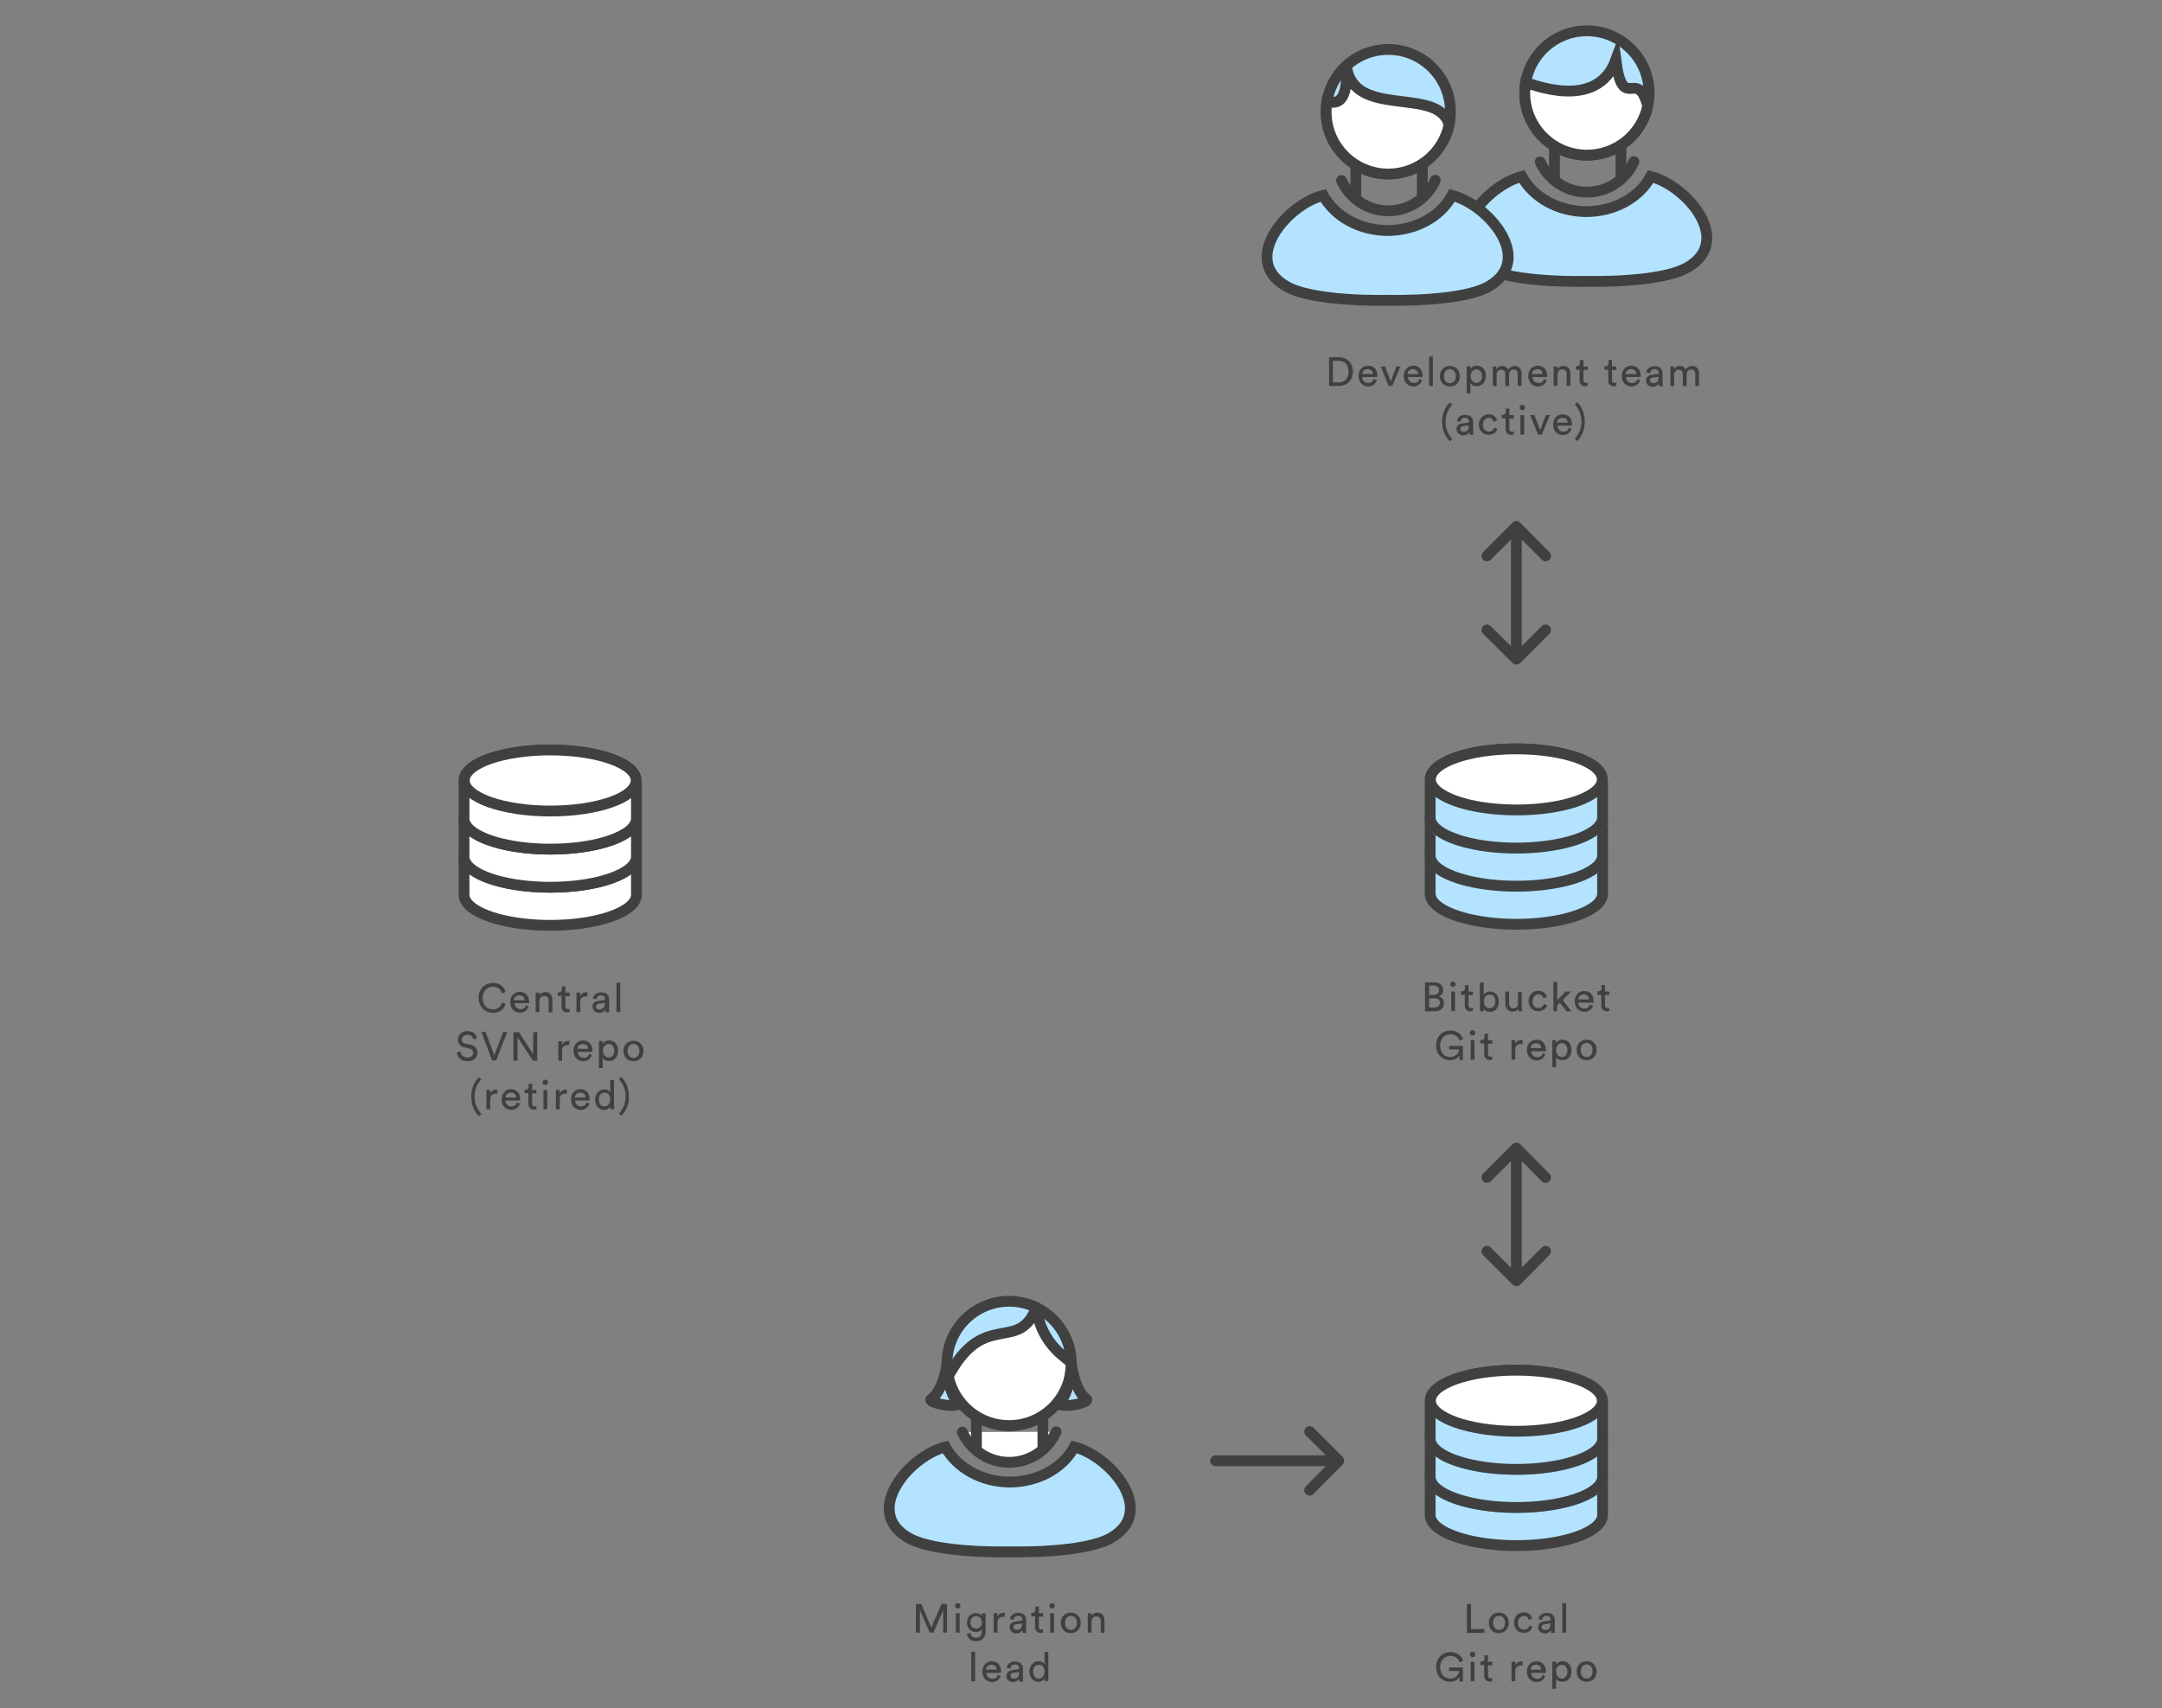 <?xml version="1.0" encoding="utf-8"?>
<!-- Generator: Adobe Illustrator 21.0.2, SVG Export Plug-In . SVG Version: 6.00 Build 0)  -->
<svg version="1.1" id="Layer_1" xmlns="http://www.w3.org/2000/svg" xmlns:xlink="http://www.w3.org/1999/xlink" x="0px" y="0px"
	 viewBox="0 0 800 632" style="enable-background:new 0 0 800 632;" xml:space="preserve">
<rect x="0" y="0" width="800" height="632" fill="#808080" stroke="none"/>
<style type="text/css">
	.st0{fill:#FFFFFF;stroke:#404040;stroke-width:4;stroke-linecap:round;stroke-linejoin:round;stroke-miterlimit:10;}
	.st1{fill:#B3E3FF;stroke:#404040;stroke-width:4;stroke-miterlimit:10;}
	.st2{fill:#404040;}
	.st3{fill:#FFFFFF;stroke:#59AFE1;stroke-width:4;stroke-miterlimit:10;}
	.st4{fill:#FFFFFF;stroke:#404040;stroke-width:4;stroke-miterlimit:10;}
	.st5{fill:none;stroke:#404040;stroke-width:4;stroke-linecap:round;stroke-linejoin:round;stroke-miterlimit:10;}
</style>
<g id="migrating_x5F_overview_x5F_5">
	<path class="st0" d="M356.1,529.9c3.1,6.8,9.9,11.2,17.3,11.2c7.5,0,14.3-4.4,17.4-11.3"/>
	<path class="st1" d="M373.5,574.2c0,0,27.4,0.8,37.7-5.2c17-9.9-0.3-30.2-13.7-33.6c-4.1,7.7-13.3,13-24,13h0.3
		c-10.7,0-19.8-5.4-24-13c-13.4,3.4-30.7,23.8-13.7,33.6c10.3,6,37.7,5.2,37.7,5.2"/>
	<circle class="st1" cx="373.4" cy="504.5" r="23"/>
	<path class="st0" d="M383.5,483.8c-6.7,17.2-19.4,0.5-32.6,25.5c2.2,10.4,11.4,18.2,22.5,18.2c12.7,0,23-10.3,23-23
		C396.4,503.2,385.3,498.6,383.5,483.8z M385.9,523.8v11.5 M361.3,535.4v-11.3"/>
	<path class="st1" d="M350.4,505c0,0,0,10.6,4.6,14.5c-3.6,1.7-11.6-0.9-10.5-1.7C349,514.6,350.4,505,350.4,505z M396.4,504.5
		c0,0-0.2,11.1-4.8,15c3.6,1.7,11.6-0.9,10.5-1.7C397.6,514.6,396.4,504.5,396.4,504.5z"/>
	<path class="st2" d="M349,604.1v-8.3l-3.6,8.3H344l-3.6-8.3v8.3h-1.5v-10.6h2l3.7,8.7l3.8-8.7h2v10.6H349z M354.4,593.2
		c0.6,0,1,0.5,1,1c0,0.6-0.5,1-1,1c-0.6,0-1-0.5-1-1C353.4,593.6,353.8,593.2,354.4,593.2z M353.7,604.1v-7.2h1.4v7.2H353.7z
		 M359.1,604.2c0.1,1,0.9,1.8,2,1.8c1.5,0,2.2-0.8,2.2-2.3v-1c-0.3,0.7-1.1,1.2-2.2,1.2c-1.9,0-3.3-1.5-3.3-3.5
		c0-1.9,1.3-3.5,3.3-3.5c1.1,0,1.9,0.4,2.2,1.1v-1h1.4v6.7c0,1.8-0.9,3.6-3.6,3.6c-1.8,0-3.1-1.1-3.3-2.7L359.1,604.2L359.1,604.2z
		 M363.3,600.3c0-1.4-0.8-2.3-2.1-2.3c-1.2,0-2.1,0.9-2.1,2.3s0.8,2.3,2.1,2.3S363.3,601.7,363.3,600.3z M371.7,598.3h-0.6
		c-1.2,0-2,0.6-2,2.2v3.6h-1.4v-7.2h1.4v1.3c0.5-1.1,1.4-1.4,2.2-1.4h0.5v1.5L371.7,598.3z M375.7,600l2-0.3
		c0.4-0.1,0.6-0.3,0.6-0.5c0-0.7-0.5-1.3-1.6-1.3c-1,0-1.5,0.6-1.6,1.5l-1.4-0.3c0.2-1.4,1.4-2.3,3-2.3c2.2,0,3,1.2,3,2.6v3.6
		c0,0.6,0.1,1,0.1,1.2h-1.4c0-0.2-0.1-0.5-0.1-1c-0.3,0.5-1,1.2-2.3,1.2c-1.5,0-2.4-1-2.4-2.2C373.5,600.9,374.4,600.2,375.7,600
		L375.7,600z M378.2,601v-0.3L376,601c-0.6,0.1-1,0.4-1,1.1c0,0.5,0.5,1,1.2,1C377.2,603.2,378.2,602.6,378.2,601z M384.4,596.9h1.6
		v1.3h-1.6v3.8c0,0.7,0.3,1,1,1c0.2,0,0.4,0,0.6-0.1v1.2c-0.1,0-0.5,0.1-1,0.1c-1.2,0-2-0.8-2-2.1v-4h-1.4v-1.3h0.4
		c0.8,0,1.1-0.5,1.1-1.1v-1.2h1.3V596.9L384.4,596.9z M389.3,593.2c0.6,0,1,0.5,1,1c0,0.6-0.4,1-1,1s-1-0.5-1-1
		C388.3,593.6,388.7,593.2,389.3,593.2z M388.6,604.1v-7.2h1.4v7.2H388.6z M399.9,600.5c0,2.2-1.5,3.8-3.7,3.8s-3.7-1.6-3.7-3.8
		s1.5-3.8,3.7-3.8S399.9,598.3,399.9,600.5z M398.5,600.5c0-1.7-1.1-2.6-2.2-2.6c-1.2,0-2.2,0.9-2.2,2.6c0,1.7,1,2.6,2.2,2.6
		C397.4,603.1,398.5,602.2,398.5,600.5z M403.9,604.1h-1.4v-7.2h1.4v1c0.5-0.9,1.4-1.2,2.2-1.2c1.7,0,2.6,1.2,2.6,2.9v4.6h-1.4v-4.3
		c0-1-0.4-1.8-1.7-1.8c-1.1,0-1.7,0.9-1.7,2V604.1z M359.4,622.1v-10.9h1.4v10.9H359.4z M370.3,620.1c-0.4,1.3-1.6,2.3-3.2,2.3
		c-1.9,0-3.6-1.4-3.6-3.9c0-2.3,1.6-3.8,3.4-3.8c2.2,0,3.5,1.5,3.5,3.8v0.5H365c0,1.3,1,2.2,2.2,2.2s1.8-0.6,2-1.5L370.3,620.1z
		 M368.8,617.8c0-1-0.7-1.8-2-1.8c-1.2,0-1.9,0.9-2,1.8H368.8z M374.6,618l1.9-0.3c0.4-0.1,0.6-0.3,0.6-0.5c0-0.7-0.5-1.3-1.6-1.3
		c-1,0-1.5,0.6-1.6,1.5l-1.4-0.3c0.2-1.4,1.4-2.3,3-2.3c2.2,0,3,1.2,3,2.6v3.6c0,0.6,0.1,1,0.1,1.2h-1.4c0-0.2-0.1-0.5-0.1-1
		c-0.3,0.5-1,1.2-2.3,1.2c-1.5,0-2.4-1-2.4-2.2C372.4,618.9,373.3,618.2,374.6,618L374.6,618z M377.1,619v-0.3l-2.2,0.3
		c-0.6,0.1-1,0.4-1,1.1c0,0.5,0.4,1,1.2,1C376.2,621.2,377.1,620.6,377.1,619z M386.5,621c-0.3,0.7-1.1,1.3-2.2,1.3
		c-2.1,0-3.4-1.7-3.4-3.8c0-2,1.4-3.8,3.4-3.8c1.3,0,2,0.6,2.2,1.2v-4.7h1.4v9.5c0,0.7,0.1,1.2,0.1,1.3h-1.4
		C386.6,621.8,386.5,621.5,386.5,621z M384.4,621.1c1.3,0,2.1-1.1,2.1-2.6s-0.8-2.5-2.1-2.5s-2.1,1-2.1,2.5S383.1,621.1,384.4,621.1
		z M542.8,604.1v-10.6h1.5v9.3h5v1.4h-6.5V604.1z M558.3,600.5c0,2.2-1.5,3.8-3.7,3.8s-3.7-1.6-3.7-3.8s1.5-3.8,3.7-3.8
		S558.3,598.3,558.3,600.5z M556.9,600.5c0-1.7-1-2.6-2.2-2.6s-2.2,0.9-2.2,2.6c0,1.7,1,2.6,2.2,2.6S556.9,602.2,556.9,600.5z
		 M561.7,600.5c0,1.7,1,2.5,2.2,2.5c1.4,0,1.8-0.9,2-1.5l1.2,0.5c-0.3,1-1.4,2.2-3.3,2.2c-2.1,0-3.6-1.6-3.6-3.8s1.6-3.8,3.6-3.8
		c1.9,0,2.9,1.2,3.2,2.3l-1.3,0.5c-0.2-0.7-0.7-1.5-1.9-1.5C562.8,598,561.7,598.8,561.7,600.5L561.7,600.5z M571.2,600l2-0.3
		c0.4-0.1,0.6-0.3,0.6-0.5c0-0.7-0.5-1.3-1.6-1.3c-1,0-1.5,0.6-1.6,1.5l-1.3-0.3c0.1-1.4,1.4-2.3,3-2.3c2.2,0,3,1.2,3,2.6v3.6
		c0,0.6,0.1,1,0.1,1.2H574c0-0.2-0.1-0.5-0.1-1c-0.3,0.5-1,1.2-2.3,1.2c-1.5,0-2.4-1-2.4-2.2C569,600.9,570,600.2,571.2,600z
		 M573.7,601v-0.3l-2.2,0.3c-0.6,0.1-1.1,0.4-1.1,1.1c0,0.5,0.5,1,1.2,1C572.8,603.2,573.7,602.6,573.7,601z M578.1,604.1v-10.9h1.4
		v10.9H578.1z M540.1,622.1l-0.1-1.5c-0.5,0.8-1.6,1.7-3.4,1.7c-2.7,0-5.2-1.9-5.2-5.5s2.6-5.5,5.3-5.5c2.3,0,4.1,1.3,4.7,3.2
		l-1.3,0.6c-0.5-1.5-1.7-2.4-3.4-2.4c-1.9,0-3.8,1.4-3.8,4.2s1.8,4.2,3.7,4.2c2.4,0,3.2-1.7,3.3-2.8h-3.7V617h5.1v5.2h-1.2
		L540.1,622.1z M544.9,611.2c0.6,0,1,0.5,1,1c0,0.6-0.5,1-1,1c-0.6,0-1-0.5-1-1C543.9,611.6,544.3,611.2,544.9,611.2z M544.2,622.1
		v-7.2h1.4v7.2H544.2z M550.6,614.9h1.6v1.3h-1.6v3.8c0,0.7,0.3,1,1,1c0.2,0,0.4,0,0.6-0.1v1.2c-0.1,0-0.5,0.1-1,0.1
		c-1.2,0-2-0.8-2-2.1v-4h-1.4v-1.3h0.4c0.8,0,1.1-0.5,1.1-1.1v-1.2h1.3L550.6,614.9L550.6,614.9z M563.3,616.3h-0.6
		c-1.2,0-2,0.6-2,2.2v3.6h-1.4v-7.2h1.4v1.3c0.5-1.1,1.4-1.4,2.2-1.4h0.5v1.5L563.3,616.3z M571.8,620.1c-0.4,1.3-1.6,2.3-3.2,2.3
		c-1.9,0-3.6-1.4-3.6-3.9c0-2.3,1.6-3.8,3.5-3.8c2.2,0,3.5,1.5,3.5,3.8v0.5h-5.4c0,1.3,1,2.2,2.2,2.2s1.8-0.6,2-1.5L571.8,620.1z
		 M570.3,617.8c0-1-0.7-1.8-2-1.8c-1.2,0-1.9,0.9-2,1.8H570.3z M574.4,625v-10.1h1.4v1.1c0.4-0.7,1.2-1.3,2.4-1.3
		c2.2,0,3.3,1.7,3.3,3.8s-1.2,3.8-3.4,3.8c-1.1,0-2-0.5-2.3-1.2v3.8h-1.4V625z M577.9,616c-1.3,0-2.1,1.1-2.1,2.5
		c0,1.5,0.9,2.6,2.1,2.6c1.3,0,2.1-1.1,2.1-2.6C580,617.1,579.2,616,577.9,616z M590.8,618.5c0,2.2-1.5,3.8-3.7,3.8
		s-3.7-1.6-3.7-3.8s1.5-3.8,3.7-3.8S590.8,616.3,590.8,618.5z M589.3,618.5c0-1.7-1-2.6-2.2-2.6s-2.2,0.9-2.2,2.6
		c0,1.7,1,2.6,2.2,2.6S589.3,620.2,589.3,618.5z"/>
	<path id="repo1_310_" class="st1" d="M529.2,546.5c0-6.3,14.2-11.3,31.8-11.3s31.8,5.1,31.8,11.3 M529.2,546.5v14.1
		c0,1.5,0.9,3,2.4,4.3c4.8,4.1,16.2,7,29.5,7s24.7-2.9,29.5-7c1.5-1.3,2.4-2.8,2.4-4.3v-14.1"/>
	<path class="st3" d="M592.9,546.5c0,6.3-14.2,11.3-31.8,11.3s-31.8-5.1-31.8-11.3c0-6.3,14.2-11.3,31.8-11.3
		S592.9,540.3,592.9,546.5z"/>
	<path id="repo1_309_" class="st1" d="M529.2,532.4c0-6.3,14.2-11.3,31.8-11.3s31.8,5.1,31.8,11.3 M529.2,532.4v14.1
		c0,1.5,0.9,3,2.4,4.3c4.8,4.1,16.2,7,29.5,7s24.7-2.9,29.5-7c1.5-1.3,2.4-2.8,2.4-4.3v-14.1"/>
	<path class="st3" d="M592.9,532.4c0,6.3-14.2,11.3-31.8,11.3s-31.8-5.1-31.8-11.3c0-6.3,14.2-11.3,31.8-11.3
		S592.9,526.2,592.9,532.4z"/>
	<path id="repo1_308_" class="st1" d="M529.2,518.3c0-6.3,14.2-11.3,31.8-11.3s31.8,5.1,31.8,11.3 M529.2,518.3v14.1
		c0,1.5,0.9,3,2.4,4.3c4.8,4.1,16.2,7,29.5,7s24.7-2.9,29.5-7c1.5-1.3,2.4-2.8,2.4-4.3v-14.1"/>
	<path class="st4" d="M592.9,518.3c0,6.3-14.2,11.3-31.8,11.3s-31.8-5.1-31.8-11.3c0-6.3,14.2-11.3,31.8-11.3
		S592.9,512.1,592.9,518.3z"/>
	<path class="st5" d="M493.3,540.5h-43.5 M484.6,529.7l10.8,10.8l-10.8,10.9 M561.1,241.8v-43.5 M571.9,233.1l-10.8,10.8l-10.9-10.8
		 M550.2,205.7l10.9-10.9l10.8,10.9 M561.1,471.7v-43.5 M571.9,463l-10.8,10.9L550.2,463 M550.2,435.7l10.9-10.9l10.8,10.9"/>
	<path class="st2" d="M530.8,363.5c2,0,3.2,1.2,3.2,2.9c0,1.1-0.7,2-1.6,2.3c1.2,0.3,1.9,1.4,1.9,2.6c0,1.7-1.3,2.9-3.3,2.9h-3.7
		v-10.7H530.8L530.8,363.5z M530.6,368.1c1.2,0,1.9-0.7,1.9-1.7s-0.7-1.7-1.9-1.7h-1.8v3.4L530.6,368.1L530.6,368.1z M530.8,372.8
		c1.2,0,2-0.7,2-1.7s-0.6-1.7-1.9-1.7h-2.1v3.4L530.8,372.8L530.8,372.8z M537.6,363.2c0.6,0,1,0.5,1,1c0,0.6-0.5,1-1,1
		c-0.6,0-1-0.5-1-1C536.6,363.6,537.1,363.2,537.6,363.2z M537,374.1v-7.2h1.4v7.2H537z M543.4,366.9h1.6v1.3h-1.6v3.8
		c0,0.7,0.3,1,1,1c0.2,0,0.4,0,0.6-0.1v1.2c-0.1,0-0.5,0.1-1,0.1c-1.2,0-2-0.8-2-2.1v-4h-1.4v-1.3h0.4c0.8,0,1.1-0.5,1.1-1.1v-1.2
		h1.3L543.4,366.9L543.4,366.9z M559.7,374.3c-1.7,0-2.7-1.3-2.7-2.9v-4.5h1.4v4.3c0,1,0.5,1.9,1.6,1.9s1.7-0.8,1.7-1.8V367h1.4v5.9
		c0,0.6,0,1.1,0.1,1.3h-1.3c0-0.2-0.1-0.6-0.1-0.9C561.4,374,560.5,374.3,559.7,374.3L559.7,374.3z M567.1,370.5
		c0,1.7,1,2.5,2.2,2.5c1.3,0,1.8-0.9,2-1.5l1.2,0.5c-0.3,1-1.4,2.2-3.3,2.2c-2.1,0-3.6-1.6-3.6-3.8c0-2.2,1.6-3.8,3.6-3.8
		c1.9,0,2.9,1.2,3.2,2.3l-1.3,0.5c-0.2-0.7-0.7-1.5-1.9-1.5C568.1,368,567.1,368.8,567.1,370.5L567.1,370.5z M578.3,370l3.1,4.2
		h-1.8l-2.4-3.2l-1,1v2.2h-1.4v-10.9h1.4v6.8l3.1-3.2h2L578.3,370L578.3,370z M589.5,372.1c-0.4,1.3-1.6,2.3-3.2,2.3
		c-1.9,0-3.6-1.4-3.6-3.9c0-2.3,1.6-3.8,3.5-3.8c2.2,0,3.5,1.5,3.5,3.8v0.5H584c0,1.3,1,2.2,2.2,2.2s1.8-0.6,2-1.5L589.5,372.1z
		 M588,369.8c0-1-0.7-1.8-2-1.8c-1.2,0-1.9,0.9-2,1.8H588z M593.9,366.9h1.6v1.3h-1.6v3.8c0,0.7,0.3,1,1,1c0.2,0,0.4,0,0.6-0.1v1.2
		c-0.1,0-0.5,0.1-1,0.1c-1.2,0-2-0.8-2-2.1v-4h-1.4v-1.3h0.4c0.8,0,1.1-0.5,1.1-1.1v-1.2h1.3L593.9,366.9L593.9,366.9z M540.1,392.1
		l-0.1-1.5c-0.5,0.8-1.6,1.7-3.4,1.7c-2.7,0-5.2-1.9-5.2-5.5s2.6-5.5,5.3-5.5c2.3,0,4.1,1.3,4.7,3.2l-1.3,0.6
		c-0.5-1.5-1.7-2.4-3.4-2.4c-1.9,0-3.8,1.4-3.8,4.2c0,2.8,1.8,4.2,3.7,4.2c2.4,0,3.2-1.7,3.3-2.8h-3.7V387h5.1v5.2h-1.2L540.1,392.1
		z M544.9,381.2c0.6,0,1,0.5,1,1c0,0.6-0.5,1-1,1c-0.6,0-1-0.5-1-1C543.9,381.6,544.3,381.2,544.9,381.2z M544.2,392.1v-7.2h1.4v7.2
		H544.2z M550.6,384.9h1.6v1.3h-1.6v3.8c0,0.7,0.3,1,1,1c0.2,0,0.4,0,0.6-0.1v1.2c-0.1,0-0.5,0.1-1,0.1c-1.2,0-2-0.8-2-2.1v-4h-1.4
		v-1.3h0.4c0.8,0,1.1-0.5,1.1-1.1v-1.2h1.3L550.6,384.9L550.6,384.9z M563.3,386.3h-0.6c-1.2,0-2,0.6-2,2.2v3.6h-1.4v-7.2h1.4v1.3
		c0.5-1.1,1.4-1.4,2.2-1.4h0.5v1.5H563.3z M571.8,390.1c-0.4,1.3-1.6,2.3-3.2,2.3c-1.9,0-3.6-1.4-3.6-3.9c0-2.3,1.6-3.8,3.5-3.8
		c2.2,0,3.5,1.5,3.5,3.8v0.5h-5.4c0,1.3,1,2.2,2.2,2.2s1.8-0.6,2-1.5L571.8,390.1z M570.3,387.8c0-1-0.7-1.8-2-1.8
		c-1.2,0-1.9,0.9-2,1.8H570.3z M574.4,395v-10.1h1.4v1.1c0.4-0.7,1.2-1.3,2.4-1.3c2.2,0,3.3,1.7,3.3,3.8c0,2.1-1.2,3.8-3.4,3.8
		c-1.1,0-2-0.5-2.3-1.2v3.8h-1.4V395z M577.9,386c-1.3,0-2.1,1.1-2.1,2.5c0,1.5,0.9,2.6,2.1,2.6c1.3,0,2.1-1.1,2.1-2.6
		C580,387.1,579.2,386,577.9,386z M590.8,388.5c0,2.2-1.5,3.8-3.7,3.8s-3.7-1.6-3.7-3.8c0-2.2,1.5-3.8,3.7-3.8
		S590.8,386.3,590.8,388.5z M589.3,388.5c0-1.7-1-2.6-2.2-2.6s-2.2,0.9-2.2,2.6s1,2.6,2.2,2.6S589.3,390.2,589.3,388.5z
		 M491.8,142.8v-10.6h3.7c2.7,0,5.1,1.8,5.1,5.3s-2.4,5.3-5.1,5.3H491.8z M495.4,141.5c2,0,3.6-1.3,3.6-4s-1.6-4-3.6-4h-2.2v8H495.4
		z M509.5,140.7c-0.4,1.3-1.6,2.3-3.2,2.3c-1.9,0-3.6-1.4-3.6-3.9c0-2.3,1.6-3.8,3.5-3.8c2.2,0,3.5,1.5,3.5,3.8v0.4H504
		c0,1.3,1,2.2,2.2,2.2s1.8-0.6,2-1.5L509.5,140.7L509.5,140.7z M508,138.4c0-1-0.7-1.8-2-1.8c-1.2,0-1.9,0.9-2,1.8H508z
		 M515.2,142.8h-1.4l-2.9-7.2h1.6l2.1,5.6l2.1-5.6h1.5L515.2,142.8L515.2,142.8z M526.2,140.7c-0.4,1.3-1.6,2.3-3.2,2.3
		c-1.9,0-3.6-1.4-3.6-3.9c0-2.3,1.6-3.8,3.5-3.8c2.2,0,3.5,1.5,3.5,3.8v0.4H521c0,1.3,1,2.2,2.2,2.2s1.8-0.6,2-1.5L526.2,140.7z
		 M524.8,138.4c0-1-0.7-1.8-2-1.8c-1.2,0-1.9,0.9-2,1.8H524.8z M528.8,142.8v-10.9h1.4v10.9H528.8z M540.2,139.2
		c0,2.2-1.5,3.8-3.7,3.8s-3.7-1.6-3.7-3.8s1.5-3.8,3.7-3.8S540.2,137,540.2,139.2z M538.7,139.2c0-1.7-1.1-2.6-2.2-2.6
		c-1.2,0-2.2,0.9-2.2,2.6c0,1.7,1,2.6,2.2,2.6S538.7,140.9,538.7,139.2z M542.7,145.6v-10.1h1.4v1.1c0.4-0.7,1.2-1.3,2.4-1.3
		c2.2,0,3.3,1.7,3.3,3.8s-1.2,3.8-3.4,3.8c-1.1,0-2-0.5-2.3-1.2v3.8L542.7,145.6L542.7,145.6z M546.3,136.7c-1.3,0-2.1,1.1-2.1,2.5
		c0,1.5,0.9,2.5,2.1,2.5c1.3,0,2.1-1.1,2.1-2.5C548.4,137.7,547.6,136.7,546.3,136.7z M552.4,142.8v-7.2h1.3v1
		c0.5-0.8,1.3-1.2,2.2-1.2s1.8,0.4,2.2,1.4c0.6-1,1.5-1.4,2.4-1.4c1.3,0,2.5,0.9,2.5,2.7v4.7h-1.4v-4.5c0-0.9-0.5-1.6-1.5-1.6
		s-1.7,0.8-1.7,1.8v4.4H557v-4.5c0-0.9-0.5-1.6-1.5-1.6s-1.7,0.8-1.7,1.8v4.3L552.4,142.8L552.4,142.8z M572.3,140.7
		c-0.4,1.3-1.6,2.3-3.2,2.3c-1.9,0-3.6-1.4-3.6-3.9c0-2.3,1.6-3.8,3.5-3.8c2.2,0,3.5,1.5,3.5,3.8v0.4h-5.4c0,1.3,1,2.2,2.2,2.2
		s1.8-0.6,2-1.5L572.3,140.7z M570.8,138.4c0-1-0.7-1.8-2-1.8c-1.2,0-1.9,0.9-2,1.8H570.8z M576.3,142.8h-1.4v-7.2h1.4v1
		c0.5-0.9,1.4-1.2,2.2-1.2c1.7,0,2.6,1.2,2.6,2.8v4.6h-1.4v-4.3c0-1-0.4-1.8-1.7-1.8c-1.1,0-1.7,0.9-1.7,2L576.3,142.8L576.3,142.8z
		 M585.9,135.6h1.6v1.3h-1.6v3.8c0,0.7,0.3,1,1,1c0.2,0,0.4,0,0.6-0.1v1.2c-0.1,0-0.5,0.1-1,0.1c-1.2,0-2-0.8-2-2.1v-4h-1.4v-1.3
		h0.4c0.8,0,1.1-0.5,1.1-1.1v-1.2h1.3L585.9,135.6L585.9,135.6z M596.5,135.6h1.6v1.3h-1.6v3.8c0,0.7,0.3,1,1,1c0.2,0,0.4,0,0.6-0.1
		v1.2c-0.1,0-0.5,0.1-1,0.1c-1.2,0-2-0.8-2-2.1v-4h-1.4v-1.3h0.4c0.8,0,1.1-0.5,1.1-1.1v-1.2h1.3L596.5,135.6L596.5,135.6z
		 M606.9,140.7c-0.4,1.3-1.6,2.3-3.2,2.3c-1.9,0-3.6-1.4-3.6-3.9c0-2.3,1.6-3.8,3.5-3.8c2.2,0,3.5,1.5,3.5,3.8v0.4h-5.4
		c0,1.3,1,2.2,2.2,2.2s1.8-0.6,2-1.5L606.9,140.7z M605.5,138.4c0-1-0.7-1.8-2-1.8c-1.2,0-1.9,0.9-2,1.8H605.5z M611.2,138.7l2-0.3
		c0.4-0.1,0.6-0.3,0.6-0.5c0-0.7-0.5-1.3-1.6-1.3c-1,0-1.5,0.6-1.6,1.5l-1.4-0.3c0.2-1.4,1.4-2.3,3-2.3c2.2,0,3,1.2,3,2.6v3.6
		c0,0.6,0.1,1,0.1,1.2h-1.4c0-0.2-0.1-0.5-0.1-1c-0.3,0.5-1,1.2-2.3,1.2c-1.5,0-2.4-1-2.4-2.2C609,139.6,610,138.8,611.2,138.7
		L611.2,138.7z M613.7,139.7v-0.3l-2.2,0.3c-0.6,0.1-1,0.4-1,1.1c0,0.5,0.5,1,1.2,1C612.8,141.8,613.7,141.3,613.7,139.7z
		 M618.1,142.8v-7.2h1.3v1c0.4-0.8,1.3-1.2,2.2-1.2s1.8,0.4,2.2,1.4c0.6-1,1.5-1.4,2.4-1.4c1.3,0,2.5,0.9,2.5,2.7v4.7h-1.4v-4.5
		c0-0.9-0.5-1.6-1.5-1.6s-1.7,0.8-1.7,1.8v4.4h-1.4v-4.5c0-0.9-0.5-1.6-1.5-1.6s-1.7,0.8-1.7,1.8v4.3L618.1,142.8L618.1,142.8z
		 M536.5,148.9l0.9,0.8c-1.5,1.7-2.5,3.8-2.5,6.4c0,2.6,1,4.7,2.5,6.4l-0.9,0.8c-1.6-1.6-2.9-3.9-2.9-7.2S534.9,150.5,536.5,148.9z
		 M541,156.7l2-0.3c0.4-0.1,0.6-0.3,0.6-0.5c0-0.7-0.5-1.3-1.6-1.3c-1,0-1.5,0.6-1.6,1.5l-1.3-0.3c0.2-1.4,1.4-2.3,3-2.3
		c2.2,0,3,1.2,3,2.6v3.6c0,0.6,0.1,1,0.1,1.2h-1.4c0-0.2-0.1-0.5-0.1-1c-0.3,0.5-1,1.2-2.3,1.2c-1.5,0-2.4-1-2.4-2.2
		C538.8,157.6,539.8,156.8,541,156.7z M543.5,157.7v-0.3l-2.2,0.3c-0.6,0.1-1,0.4-1,1.1c0,0.5,0.5,1,1.2,1
		C542.6,159.8,543.5,159.3,543.5,157.7z M548.7,157.2c0,1.6,1,2.5,2.2,2.5c1.3,0,1.8-0.9,2-1.5l1.2,0.5c-0.3,1-1.4,2.2-3.3,2.2
		c-2.1,0-3.6-1.7-3.6-3.8c0-2.2,1.6-3.8,3.6-3.8c1.9,0,2.9,1.2,3.2,2.3l-1.3,0.5c-0.2-0.7-0.7-1.5-1.9-1.5
		C549.8,154.7,548.7,155.5,548.7,157.2L548.7,157.2z M558.5,153.6h1.6v1.3h-1.6v3.8c0,0.7,0.3,1,1,1c0.2,0,0.4,0,0.6-0.1v1.2
		c-0.1,0-0.5,0.1-1,0.1c-1.2,0-2-0.8-2-2.1v-4h-1.4v-1.3h0.4c0.8,0,1.1-0.5,1.1-1.1v-1.2h1.3L558.5,153.6L558.5,153.6z M563.3,149.8
		c0.6,0,1,0.4,1,1s-0.5,1-1,1c-0.6,0-1-0.5-1-1S562.8,149.8,563.3,149.8z M562.6,160.8v-7.2h1.4v7.2H562.6z M570.5,160.8h-1.4
		l-2.9-7.2h1.6l2.1,5.6l2.1-5.6h1.5L570.5,160.8L570.5,160.8z M581.5,158.7c-0.4,1.3-1.6,2.3-3.2,2.3c-1.9,0-3.6-1.4-3.6-3.9
		c0-2.3,1.6-3.8,3.5-3.8c2.2,0,3.5,1.5,3.5,3.8v0.4h-5.4c0,1.3,1,2.2,2.2,2.2s1.8-0.6,2-1.5L581.5,158.7z M580.1,156.4
		c0-1-0.7-1.8-2-1.8c-1.2,0-1.9,0.9-2,1.8H580.1z M583.6,163.2l-0.9-0.8c1.5-1.7,2.5-3.8,2.5-6.4c0-2.6-1-4.7-2.5-6.4l0.9-0.8
		c1.6,1.6,2.8,3.9,2.8,7.2S585.2,161.6,583.6,163.2z"/>
	<path id="repo1_304_" class="st1" d="M529.2,316.6c0-6.3,14.2-11.3,31.8-11.3s31.8,5.1,31.8,11.3 M529.2,316.6v14.1
		c0,1.5,0.9,3,2.4,4.3c4.8,4.1,16.2,7,29.5,7s24.7-2.9,29.5-7c1.5-1.3,2.4-2.8,2.4-4.3v-14.1"/>
	<path class="st3" d="M592.9,316.6c0,6.3-14.2,11.3-31.8,11.3s-31.8-5.1-31.8-11.3c0-6.3,14.2-11.3,31.8-11.3
		S592.9,310.3,592.9,316.6z"/>
	<path id="repo1_303_" class="st1" d="M529.2,302.5c0-6.3,14.2-11.3,31.8-11.3s31.8,5.1,31.8,11.3 M529.2,302.5v14.1
		c0,1.5,0.9,3,2.4,4.3c4.8,4.1,16.2,7,29.5,7s24.7-2.9,29.5-7c1.5-1.3,2.4-2.8,2.4-4.3v-14.1"/>
	<path class="st3" d="M592.9,302.5c0,6.3-14.2,11.3-31.8,11.3s-31.8-5.1-31.8-11.3c0-6.3,14.2-11.3,31.8-11.3
		S592.9,296.2,592.9,302.5z"/>
	<path id="repo1_302_" class="st1" d="M529.2,288.4c0-6.3,14.2-11.3,31.8-11.3s31.8,5.1,31.8,11.3 M529.2,288.4v14.1
		c0,1.5,0.9,3,2.4,4.3c4.8,4.1,16.2,7,29.5,7s24.7-2.9,29.5-7c1.5-1.3,2.4-2.8,2.4-4.3v-14.1"/>
	<path class="st4" d="M592.9,288.4c0,6.3-14.2,11.3-31.8,11.3s-31.8-5.1-31.8-11.3c0-6.3,14.2-11.3,31.8-11.3
		S592.9,282.1,592.9,288.4z"/>
	<path class="st5" d="M569.9,59.9c3.1,6.8,9.9,11.2,17.3,11.2c7.5,0,14.3-4.4,17.4-11.3"/>
	<path class="st1" d="M586.8,104.1c0,0,27.4,0.8,37.7-5.2c17-9.9-0.3-30.2-13.7-33.6c-4.1,7.7-13.3,13-24,13h0.3
		c-10.7,0-19.8-5.4-24-13c-13.4,3.4-30.7,23.8-13.7,33.6c10.3,6,37.7,5.2,37.7,5.2"/>
	<circle class="st1" cx="587.2" cy="34.4" r="23"/>
	<path class="st4" d="M597.9,22.2c2.6,20,7.9,2.4,11.8,17c-2.2,10.4-11.4,18.2-22.5,18.2c-12.7,0-23-10.3-23-23
		c0-1.3,0.1-2.6,0.3-3.9C565.6,30.6,590.8,41.6,597.9,22.2z"/>
	<path class="st5" d="M599.8,54.7v10.6 M575.2,65.3V55 M496.4,66.8c3.1,6.8,9.9,11.2,17.3,11.2c7.5,0,14.3-4.4,17.4-11.3"/>
	<path class="st1" d="M513.3,111.1c0,0,27.4,0.8,37.7-5.2c17-9.9-0.3-30.2-13.7-33.6c-4.1,7.7-13.3,13-24,13h0.3
		c-10.7,0-19.8-5.4-24-13c-13.4,3.4-30.7,23.8-13.7,33.6c10.3,6,37.7,5.2,37.7,5.2"/>
	<circle class="st1" cx="513.7" cy="41.3" r="23"/>
	<path class="st4" d="M498.2,24.4c2.6,20,34.1,7.2,38,21.8c-2.2,10.4-11.4,18.2-22.5,18.2c-12.7,0-23-10.3-23-23
		c0-1.3,0.1-2.6,0.3-3.9C492.1,37.5,499.1,41.3,498.2,24.4z"/>
	<path class="st5" d="M526.3,61.6v10.6 M501.7,72.2V61.9"/>
	<path class="st2" d="M177.1,369.2c0-3.6,2.6-5.5,5.3-5.5c2.4,0,4.1,1.3,4.7,3.4l-1.4,0.5c-0.4-1.6-1.6-2.5-3.3-2.5
		c-1.9,0-3.8,1.4-3.8,4.2s1.8,4.2,3.8,4.2c1.8,0,3-1.1,3.4-2.6l1.3,0.5c-0.6,2-2.2,3.4-4.7,3.4C179.6,374.7,177.1,372.7,177.1,369.2
		z M195.6,372.4c-0.4,1.3-1.6,2.3-3.2,2.3c-1.9,0-3.6-1.4-3.6-3.9c0-2.3,1.6-3.8,3.5-3.8c2.2,0,3.5,1.5,3.5,3.8v0.4h-5.4
		c0,1.3,1,2.2,2.2,2.2s1.8-0.6,2-1.5L195.6,372.4z M194.1,370.1c0-1-0.7-1.8-2-1.8c-1.2,0-1.9,0.9-2,1.8H194.1z M199.6,374.5h-1.4
		v-7.2h1.4v1c0.5-0.9,1.4-1.2,2.2-1.2c1.7,0,2.6,1.2,2.6,2.9v4.6H203v-4.3c0-1-0.4-1.8-1.7-1.8c-1.1,0-1.7,0.9-1.7,2L199.6,374.5
		L199.6,374.5z M209.2,367.3h1.6v1.3h-1.6v3.8c0,0.7,0.3,1,1,1c0.2,0,0.4,0,0.6-0.1v1.2c-0.1,0-0.5,0.1-1,0.1c-1.2,0-2-0.8-2-2.1v-4
		h-1.4v-1.3h0.4c0.8,0,1.1-0.5,1.1-1.1V365h1.3L209.2,367.3L209.2,367.3z M217.3,368.7h-0.6c-1.2,0-2,0.6-2,2.2v3.6h-1.4v-7.2h1.4
		v1.3c0.5-1.1,1.4-1.4,2.2-1.4h0.5L217.3,368.7L217.3,368.7z M221.3,370.4l2-0.3c0.4-0.1,0.6-0.3,0.6-0.5c0-0.7-0.5-1.3-1.6-1.3
		c-1,0-1.5,0.6-1.6,1.5l-1.3-0.3c0.1-1.4,1.4-2.3,3-2.3c2.2,0,3,1.2,3,2.6v3.6c0,0.6,0.1,1,0.1,1.2h-1.4c0-0.2-0.1-0.5-0.1-1
		c-0.3,0.5-1,1.2-2.3,1.2c-1.5,0-2.4-1-2.4-2.2C219.1,371.3,220,370.5,221.3,370.4L221.3,370.4z M223.8,371.4v-0.3l-2.2,0.3
		c-0.6,0.1-1.1,0.4-1.1,1.1c0,0.5,0.5,1,1.2,1C222.8,373.5,223.8,373,223.8,371.4z M228.1,374.5v-10.9h1.4v10.9H228.1z M175.2,384.7
		c-0.1-0.8-0.8-1.8-2.2-1.8c-1.2,0-2.1,0.8-2.1,1.8c0,0.8,0.5,1.4,1.4,1.5l1.6,0.3c1.8,0.4,2.8,1.5,2.8,3c0,1.7-1.4,3.2-3.7,3.2
		c-2.6,0-3.8-1.7-4-3.2l1.4-0.5c0.1,1.2,0.9,2.3,2.5,2.3c1.5,0,2.2-0.8,2.2-1.7c0-0.8-0.5-1.4-1.6-1.7l-1.5-0.3
		c-1.5-0.3-2.6-1.3-2.6-2.9c0-1.7,1.5-3.2,3.5-3.2c2.4,0,3.4,1.5,3.6,2.6L175.2,384.7L175.2,384.7z M186.2,381.8h1.5l-4.1,10.6h-1.5
		l-4-10.6h1.6l3.2,8.7L186.2,381.8z M197.2,392.5l-5.7-8.7v8.7H190v-10.6h2l5.3,8.2v-8.2h1.5v10.6H197.2z M210.6,386.7H210
		c-1.2,0-2,0.6-2,2.2v3.6h-1.4v-7.2h1.4v1.3c0.5-1.1,1.4-1.4,2.2-1.4h0.5L210.6,386.7L210.6,386.7z M219,390.4
		c-0.4,1.3-1.6,2.3-3.2,2.3c-1.9,0-3.6-1.4-3.6-3.9c0-2.3,1.6-3.8,3.5-3.8c2.2,0,3.5,1.5,3.5,3.8v0.4h-5.4c0,1.3,1,2.2,2.2,2.2
		s1.8-0.6,2-1.5L219,390.4z M217.6,388.1c0-1-0.7-1.8-2-1.8c-1.2,0-1.9,0.9-2,1.8H217.6z M221.6,395.3v-10.1h1.4v1.1
		c0.4-0.7,1.2-1.3,2.4-1.3c2.2,0,3.3,1.7,3.3,3.8c0,2.1-1.2,3.8-3.4,3.8c-1.1,0-1.9-0.5-2.3-1.2v3.8h-1.4V395.3z M225.2,386.3
		c-1.3,0-2.1,1.1-2.1,2.5c0,1.5,0.9,2.5,2.1,2.5c1.3,0,2.1-1.1,2.1-2.5S226.5,386.3,225.2,386.3z M238.1,388.9
		c0,2.2-1.5,3.8-3.7,3.8s-3.7-1.6-3.7-3.8c0-2.2,1.5-3.8,3.7-3.8S238.1,386.7,238.1,388.9z M236.6,388.9c0-1.7-1-2.6-2.2-2.6
		s-2.2,0.9-2.2,2.6s1.1,2.6,2.2,2.6C235.6,391.4,236.6,390.5,236.6,388.9z M177.2,398.6l0.9,0.8c-1.5,1.7-2.5,3.8-2.5,6.4
		s1,4.7,2.5,6.4l-0.9,0.8c-1.6-1.6-2.8-3.9-2.8-7.2C174.3,402.5,175.6,400.2,177.2,398.6L177.2,398.6z M184,404.7h-0.6
		c-1.2,0-2,0.6-2,2.2v3.6H180v-7.2h1.4v1.3c0.5-1.1,1.4-1.4,2.2-1.4h0.5L184,404.7L184,404.7z M192.4,408.4
		c-0.4,1.3-1.6,2.3-3.2,2.3c-1.9,0-3.6-1.4-3.6-3.9c0-2.3,1.6-3.8,3.4-3.8c2.2,0,3.5,1.5,3.5,3.8v0.4H187c0,1.3,1,2.2,2.2,2.2
		s1.8-0.6,2-1.5L192.4,408.4L192.4,408.4z M191,406.1c0-1-0.7-1.8-2-1.8c-1.2,0-1.9,0.9-2,1.8H191z M196.9,403.3h1.6v1.3h-1.6v3.8
		c0,0.7,0.3,1,1,1c0.2,0,0.4,0,0.6-0.1v1.2c-0.1,0-0.5,0.1-1,0.1c-1.2,0-2-0.8-2-2.1v-4h-1.4v-1.3h0.4c0.8,0,1.1-0.5,1.1-1.1V401
		h1.3L196.9,403.3L196.9,403.3z M201.8,399.5c0.6,0,1,0.4,1,1s-0.5,1-1,1c-0.6,0-1-0.5-1-1S201.2,399.5,201.8,399.5z M201.1,410.5
		v-7.2h1.4v7.2H201.1z M209.7,404.7h-0.6c-1.2,0-2,0.6-2,2.2v3.6h-1.4v-7.2h1.4v1.3c0.5-1.1,1.4-1.4,2.2-1.4h0.5L209.7,404.7
		L209.7,404.7z M218.1,408.4c-0.4,1.3-1.6,2.3-3.2,2.3c-1.9,0-3.6-1.4-3.6-3.9c0-2.3,1.6-3.8,3.4-3.8c2.2,0,3.5,1.5,3.5,3.8v0.4
		h-5.4c0,1.3,1,2.2,2.2,2.2s1.8-0.6,2-1.5L218.1,408.4z M216.7,406.1c0-1-0.7-1.8-2-1.8c-1.2,0-1.9,0.9-2,1.8H216.7z M225.8,409.4
		c-0.3,0.7-1.1,1.3-2.2,1.3c-2.1,0-3.4-1.7-3.4-3.8c0-2,1.4-3.8,3.4-3.8c1.3,0,2,0.6,2.2,1.2v-4.7h1.4v9.5c0,0.7,0.1,1.2,0.1,1.3
		h-1.4C225.9,410.2,225.8,409.9,225.8,409.4z M223.7,409.4c1.3,0,2.1-1.1,2.1-2.6s-0.8-2.5-2.1-2.5s-2.1,1-2.1,2.5
		C221.5,408.3,222.3,409.4,223.7,409.4z M229.9,412.9l-0.9-0.8c1.5-1.7,2.5-3.8,2.5-6.4s-1-4.7-2.5-6.4l0.9-0.8
		c1.6,1.6,2.8,3.9,2.8,7.2C232.8,409,231.5,411.2,229.9,412.9L229.9,412.9z"/>
	<path id="repo1_307_" class="st4" d="M171.7,317c0-6.3,14.2-11.3,31.8-11.3s31.8,5.1,31.8,11.3 M171.7,317v14.1
		c0,1.5,0.9,3,2.4,4.3c4.8,4.1,16.2,7,29.5,7s24.7-2.9,29.5-7c1.5-1.3,2.4-2.8,2.4-4.3V317"/>
	<path class="st4" d="M235.4,317c0,6.3-14.2,11.3-31.8,11.3s-31.8-5.1-31.8-11.3c0-6.3,14.2-11.3,31.8-11.3S235.4,310.7,235.4,317z"
		/>
	<path id="repo1_306_" class="st4" d="M171.7,302.9c0-6.3,14.2-11.3,31.8-11.3s31.8,5.1,31.8,11.3 M171.7,302.9V317
		c0,1.5,0.9,3,2.4,4.3c4.8,4.1,16.2,7,29.5,7s24.7-2.9,29.5-7c1.5-1.3,2.4-2.8,2.4-4.3v-14.1"/>
	<path class="st4" d="M235.4,302.9c0,6.3-14.2,11.3-31.8,11.3s-31.8-5.1-31.8-11.3c0-6.3,14.2-11.3,31.8-11.3
		S235.4,296.6,235.4,302.9z"/>
	<path id="repo1_305_" class="st4" d="M171.7,288.8c0-6.3,14.2-11.3,31.8-11.3s31.8,5.1,31.8,11.3 M171.7,288.8v14.1
		c0,1.5,0.9,3,2.4,4.3c4.8,4.1,16.2,7,29.5,7s24.7-2.9,29.5-7c1.5-1.3,2.4-2.8,2.4-4.3v-14.1"/>
	<path class="st4" d="M235.4,288.8c0,6.3-14.2,11.3-31.8,11.3s-31.8-5.1-31.8-11.3c0-6.3,14.2-11.3,31.8-11.3
		S235.4,282.5,235.4,288.8z"/>
</g>
<path class="st2" d="M551.4,366.9c-1.2,0-2.1,0.6-2.4,1.2v-4.6h-1.4v10.6v0.1h1.4v-1c0.4,0.7,1.2,1.2,2.3,1.2c2.2,0,3.3-1.7,3.3-3.7
	S553.6,366.9,551.4,366.9z M551.2,373.1c-1.2,0-2.1-1-2.1-2.6c0-1.5,0.9-2.5,2.1-2.5c1.3,0,2.1,0.9,2.1,2.5S552.5,373.1,551.2,373.1
	z"/>
</svg>
